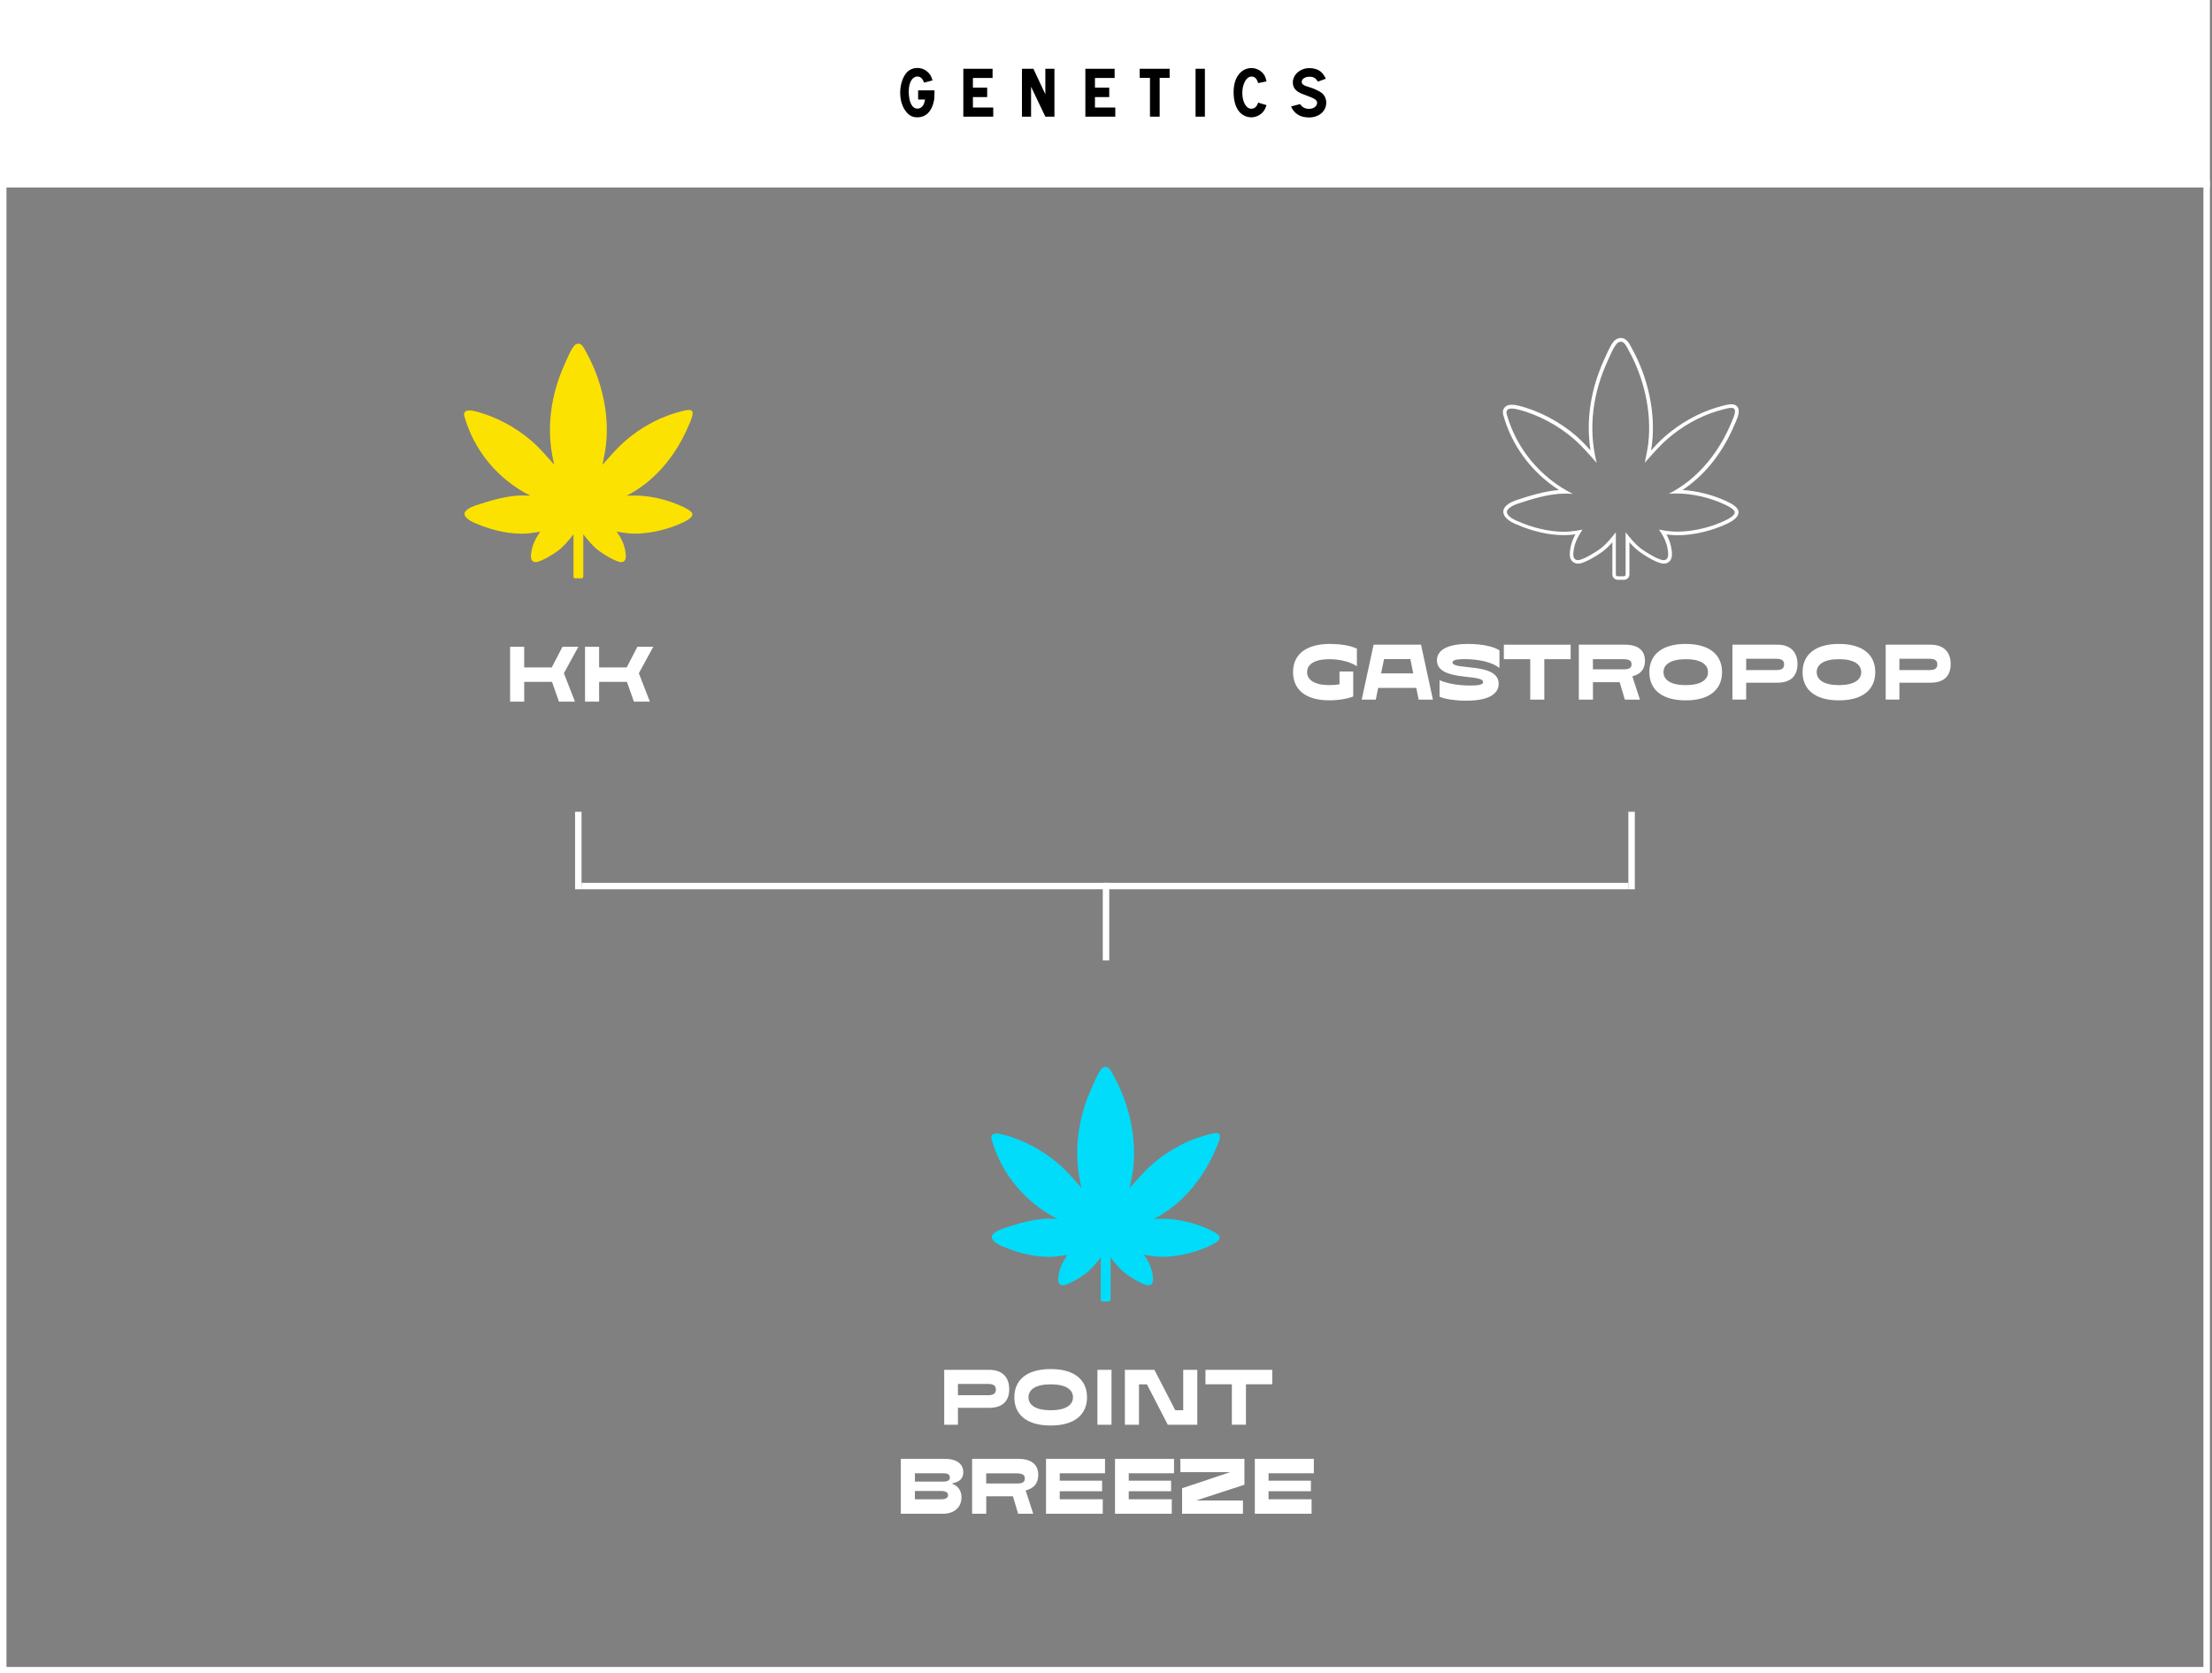 <svg viewBox="0 0 493 373" xmlns="http://www.w3.org/2000/svg" data-name="Layer 1" id="Layer_1">
  <rect x="0" y="0" width="493" height="373" fill="#808080" stroke="none"/>
  <defs>
    <style>
      .cls-1 {
        fill: #00dcf9;
      }

      .cls-2, .cls-3 {
        fill: #fff;
      }

      .cls-2, .cls-4 {
        stroke: #fff;
        stroke-width: 1.44px;
      }

      .cls-5 {
        fill: #fce200;
      }

      .cls-4 {
        fill: none;
      }
    </style>
  </defs>
  <g>
    <g>
      <path d="M210.44,317.57v-12.24h10.02c3.04,0,4.47,1.75,4.47,4.32s-1.42,4.15-4.47,4.15h-6.96v3.77h-3.06ZM213.5,310.99h6.65c1.42,0,1.8-.48,1.8-1.26s-.38-1.26-1.8-1.26h-6.65v2.51Z" class="cls-3"></path>
      <path d="M226.07,311.45c0-3.69,2.56-6.29,8.1-6.29s8.1,2.6,8.1,6.29-2.56,6.29-8.1,6.29-8.1-2.58-8.1-6.29ZM239.14,311.45c0-1.74-1.62-2.89-4.96-2.89s-4.96,1.16-4.96,2.89,1.62,2.89,4.96,2.89,4.96-1.16,4.96-2.89Z" class="cls-3"></path>
      <path d="M244.59,305.33h3.14v12.24h-3.14v-12.24Z" class="cls-3"></path>
      <path d="M250.71,317.57v-12.24h6.58l4.65,9.01h1.77v-9.01h3.14v12.24h-6.58l-4.65-9.01h-1.77v9.01h-3.14Z" class="cls-3"></path>
      <path d="M268.67,308.55v-3.22h14.89v3.22h-5.87v9.01h-3.14v-9.01h-5.87Z" class="cls-3"></path>
      <path d="M200.77,337.41v-12.24h9.78c2.75,0,4.14,1.17,4.14,2.99,0,1.17-.58,2.13-2.43,2.45v.12c1.26.51,2.03,1.49,2.03,3.01,0,2.22-1.59,3.67-4.14,3.67h-9.38ZM203.91,330.25h6.25c1.16,0,1.54-.35,1.54-.93s-.38-.93-1.47-.93h-6.32v1.85ZM203.91,334.19h5.74c1.21,0,1.65-.36,1.65-.93s-.45-.93-1.65-.93h-5.74v1.85Z" class="cls-3"></path>
      <path d="M216.66,337.41v-12.24h10.27c3.23,0,4.47,1.5,4.47,3.59,0,1.77-.89,2.98-2.81,3.46l1.69,5.19h-3.36l-1.16-3.89h-5.95v3.89h-3.14ZM219.8,330.67h6.81c1.44,0,1.8-.43,1.8-1.12s-.38-1.14-1.8-1.14h-6.81v2.27Z" class="cls-3"></path>
      <path d="M233.13,337.41v-12.24h13.15v3.22h-10.09v1.65h9.44v2.35h-9.44v1.79h9.59v3.23h-12.65Z" class="cls-3"></path>
      <path d="M248.51,337.41v-12.24h13.15v3.22h-10.09v1.65h9.44v2.35h-9.44v1.79h9.59v3.23h-12.65Z" class="cls-3"></path>
      <path d="M277.35,325.17v5.77l-10.75,3.51h10.42v2.96h-13.56v-5.69l10.75-3.59h-11.12l-.03-2.96h14.29Z" class="cls-3"></path>
      <path d="M279.67,337.41v-12.24h13.15v3.22h-10.09v1.65h9.44v2.35h-9.44v1.79h9.59v3.23h-12.65Z" class="cls-3"></path>
    </g>
    <path d="M221.04,275.69c0-.77,1.44-1.49,2.3-1.78,3.41-1.14,7.42-2.38,11.02-2.28.16,0,.78.01,1.34.05-7.17-3.6-12.57-10.09-14.69-17.71,0,0-.71-1.87,2.36-1.12,4.5,1.09,9.15,3.6,12.62,6.63,1.85,1.61,3.43,3.48,5.06,5.31-1.97-7.76-.84-15.67,2.5-22.86.33-.71,1.45-3.52,2.28-3.97,1.24-.68,1.85.87,2.33,1.73,3.43,6.19,5.21,13.69,4.4,20.78-.17,1.46-.51,2.91-.78,4.33,1.63-1.83,3.21-3.7,5.06-5.31,3.17-2.76,7.09-5.02,11.14-6.23.65-.19,2.11-.61,2.71-.67,1.05-.11,1.35.2,1.11,1.32-.14.67-.96,2.47-1.28,3.19-2.82,6.14-7.3,11.51-13.38,14.6.68-.03,1.19-.04,1.34-.05,3.61-.1,7.74.88,11,2.39.71.33,2.39,1.11,2.35,1.82s-1.26,1.38-1.96,1.72c-3.56,1.73-8.34,2.84-12.29,2.49-.88-.08-1.72-.23-2.63-.39.99,1.4,1.75,2.9,1.97,4.63.1.81.27,2.06-.87,2.17-1.07.11-4.25-1.88-5.16-2.59-1.32-1.03-2.35-2.31-3.38-3.61v9.43c0,.21-.17.38-.38.38h-1.42c-.21,0-.38-.17-.38-.38v-9.43c-1.03,1.3-2.06,2.58-3.38,3.61-.91.71-4.09,2.7-5.16,2.59-1.13-.11-.99-1.36-.87-2.17.04-.31.11-.62.18-.93.23-.9.62-1.76,1.1-2.56l.69-1.14c-.88.18-1.75.32-2.63.4-3.79.34-8.05-.65-11.53-2.16,0,0-2.68-.93-2.69-2.2Z" class="cls-1"></path>
  </g>
  <g>
    <g>
      <path d="M296.56,143.54c2.18,0,4.47.36,5.86,1.04v3.92c-1.17-.78-3.36-1.57-6.14-1.57-3.34,0-4.96,1.16-4.96,2.89s1.67,2.89,4.95,2.89c.83,0,1.59-.07,2.27-.18v-2.86h3.06v5.57c-.89.4-2.99.86-5.34.86-5.52,0-8.07-2.58-8.07-6.29s2.55-6.29,8.39-6.29Z" class="cls-3"></path>
      <path d="M303.49,155.94l2.65-12.24h10.57l2.65,12.24h-3.18l-.53-2.61h-8.49l-.53,2.61h-3.14ZM307.82,150.1h7.16l-.65-3.18h-5.86l-.66,3.18Z" class="cls-3"></path>
      <path d="M320.84,151.61c1.8.79,4.37,1.19,6.85,1.19s2.86-.36,2.86-.78c0-1.89-10.29-.05-10.29-4.83,0-2.25,2.25-3.66,6.98-3.66,3.11,0,5.79.61,6.95,1.44v3.92c-1.64-1.31-4.61-1.97-7.76-1.97-2.17,0-2.7.31-2.7.73,0,1.82,10.29-.07,10.29,4.76,0,2.22-2.15,3.77-7.21,3.77-2.48,0-4.81-.36-5.97-.89v-3.69Z" class="cls-3"></path>
      <path d="M335.17,146.93v-3.23h14.89v3.23h-5.87v9.01h-3.14v-9.01h-5.87Z" class="cls-3"></path>
      <path d="M351.88,155.94v-12.24h10.27c3.23,0,4.47,1.51,4.47,3.59,0,1.77-.89,2.98-2.81,3.46l1.69,5.19h-3.36l-1.16-3.89h-5.95v3.89h-3.14ZM355.02,149.19h6.81c1.44,0,1.8-.43,1.8-1.12s-.38-1.14-1.8-1.14h-6.81v2.27Z" class="cls-3"></path>
      <path d="M367.6,149.82c0-3.69,2.56-6.29,8.1-6.29s8.1,2.6,8.1,6.29-2.56,6.29-8.1,6.29-8.1-2.58-8.1-6.29ZM380.67,149.82c0-1.74-1.62-2.89-4.96-2.89s-4.96,1.16-4.96,2.89,1.62,2.89,4.96,2.89,4.96-1.16,4.96-2.89Z" class="cls-3"></path>
      <path d="M386.12,155.94v-12.24h10.02c3.04,0,4.47,1.75,4.47,4.32s-1.42,4.15-4.47,4.15h-6.96v3.77h-3.06ZM389.18,149.36h6.65c1.42,0,1.8-.48,1.8-1.26s-.38-1.26-1.8-1.26h-6.65v2.51Z" class="cls-3"></path>
      <path d="M401.75,149.82c0-3.69,2.56-6.29,8.1-6.29s8.1,2.6,8.1,6.29-2.56,6.29-8.1,6.29-8.1-2.58-8.1-6.29ZM414.82,149.82c0-1.74-1.62-2.89-4.96-2.89s-4.96,1.16-4.96,2.89,1.62,2.89,4.96,2.89,4.96-1.16,4.96-2.89Z" class="cls-3"></path>
      <path d="M420.27,155.94v-12.24h10.02c3.04,0,4.47,1.75,4.47,4.32s-1.42,4.15-4.47,4.15h-6.96v3.77h-3.06ZM423.33,149.36h6.65c1.42,0,1.8-.48,1.8-1.26s-.38-1.26-1.8-1.26h-6.65v2.51Z" class="cls-3"></path>
    </g>
    <path d="M361.22,76.15c.86,0,1.35,1.18,1.74,1.89,3.43,6.19,5.21,13.7,4.4,20.78-.17,1.46-.51,2.91-.78,4.33,1.63-1.83,3.21-3.7,5.06-5.31,3.17-2.76,7.09-5.02,11.14-6.23.65-.19,2.11-.61,2.71-.67.13-.01.24-.02.35-.02.77,0,.97.36.77,1.34-.14.67-.96,2.47-1.28,3.19-2.82,6.14-7.3,11.51-13.38,14.6.68-.03,1.19-.04,1.34-.05.17,0,.34,0,.5,0,3.48,0,7.39.96,10.49,2.4.71.33,2.39,1.11,2.35,1.82s-1.26,1.38-1.96,1.72c-3.12,1.52-7.17,2.56-10.79,2.56-.51,0-1.01-.02-1.5-.06-.88-.08-1.72-.23-2.63-.39.99,1.4,1.75,2.9,1.97,4.63.1.81.27,2.06-.87,2.17-.03,0-.06,0-.09,0-1.15,0-4.18-1.91-5.07-2.6-1.32-1.03-2.35-2.31-3.38-3.61v9.43c0,.21-.17.38-.38.38h-1.42c-.21,0-.38-.17-.38-.38v-9.43c-1.03,1.3-2.06,2.58-3.38,3.61-.89.69-3.92,2.6-5.07,2.6-.03,0-.06,0-.09,0-1.13-.11-.99-1.36-.87-2.17.04-.31.11-.62.18-.93.23-.9.62-1.76,1.1-2.56l.69-1.14c-.88.18-1.75.32-2.63.4-.51.05-1.02.07-1.54.07-3.37,0-6.97-.92-9.98-2.23,0,0-2.68-.93-2.69-2.2,0-.77,1.44-1.49,2.3-1.78,3.28-1.09,7.12-2.29,10.61-2.29.14,0,.27,0,.41,0,.16,0,.78.01,1.34.05-7.17-3.6-12.57-10.09-14.69-17.71,0,0-.5-1.3,1.12-1.3.32,0,.73.05,1.24.18,4.5,1.09,9.15,3.6,12.62,6.63,1.85,1.61,3.43,3.48,5.06,5.31-1.97-7.76-.84-15.67,2.5-22.86.33-.71,1.45-3.52,2.28-3.97.21-.12.41-.17.58-.17M361.22,75.34c-.32,0-.65.09-.97.26-.79.43-1.51,1.82-2.43,3.92-.08.18-.14.32-.19.42-3.12,6.73-4.19,13.73-3.15,20.42-.99-1.09-2.02-2.16-3.14-3.15-3.71-3.23-8.43-5.71-12.96-6.8-.55-.13-1.02-.2-1.43-.2-1,0-1.49.41-1.72.75-.44.64-.24,1.39-.17,1.6,1.91,6.86,6.36,12.79,12.41,16.66-3.21.24-6.59,1.29-9.57,2.28-.48.16-2.87,1.03-2.85,2.55.02,1.72,2.6,2.73,3.2,2.94,3.39,1.47,7.04,2.29,10.28,2.29.55,0,1.1-.02,1.62-.07.32-.03.64-.07.98-.11-.45.81-.78,1.62-.98,2.42-.09.35-.16.69-.2,1.02-.09.64-.23,1.7.35,2.44.2.26.59.58,1.25.65.05,0,.11,0,.17,0,1.62,0,5.12-2.42,5.56-2.77.77-.6,1.44-1.27,2.08-2v7.18c0,.66.53,1.19,1.19,1.19h1.42c.66,0,1.19-.53,1.19-1.19v-7.18c.64.73,1.31,1.39,2.08,2,.44.35,3.94,2.77,5.56,2.77.06,0,.12,0,.17,0,.66-.07,1.04-.39,1.24-.64.57-.72.44-1.75.35-2.44-.15-1.16-.52-2.28-1.14-3.43.31.04.62.08.93.11.5.04,1.03.07,1.57.07,3.58,0,7.74-.99,11.14-2.64,1.6-.78,2.37-1.54,2.41-2.41.05-1.16-1.43-1.95-2.82-2.59-2.97-1.38-6.5-2.26-9.66-2.44,4.65-3.08,8.45-7.67,11.1-13.44.78-1.69,1.23-2.82,1.34-3.36.12-.55.19-1.26-.23-1.78-.43-.53-1.1-.53-1.32-.53-.13,0-.27,0-.43.02-.7.07-2.23.51-2.86.7-4.03,1.21-8.09,3.47-11.44,6.39-1.14.99-2.18,2.08-3.17,3.18.09-.5.16-1,.22-1.5.79-6.92-.85-14.67-4.5-21.26-.05-.09-.1-.19-.15-.29-.42-.8-1.06-2.02-2.29-2.02h0Z" class="cls-3"></path>
  </g>
  <rect height="331.24" width="491.09" y="41.04" x=".72" class="cls-4"></rect>
  <rect height="40.32" width="491.09" y=".72" x=".72" class="cls-2"></rect>
  <g>
    <path d="M113.69,156.39v-12.24h3.14v4.62h6.14l2.4-4.62h3.54l-3.23,5.91,2.46,6.33h-3.56l-1.55-4.4h-6.2v4.4h-3.14Z" class="cls-3"></path>
    <path d="M130.39,156.39v-12.24h3.14v4.62h6.14l2.4-4.62h3.54l-3.23,5.91,2.46,6.33h-3.56l-1.55-4.4h-6.2v4.4h-3.14Z" class="cls-3"></path>
  </g>
  <path d="M103.53,114.5c0-.77,1.44-1.49,2.3-1.78,3.41-1.14,7.42-2.38,11.02-2.28.16,0,.78.01,1.34.05-7.17-3.6-12.57-10.09-14.69-17.71,0,0-.71-1.87,2.36-1.12,4.5,1.09,9.15,3.6,12.62,6.63,1.85,1.61,3.43,3.48,5.06,5.31-1.97-7.76-.84-15.67,2.5-22.86.33-.71,1.45-3.52,2.28-3.97,1.24-.68,1.85.87,2.33,1.73,3.43,6.19,5.21,13.69,4.4,20.78-.17,1.46-.51,2.91-.78,4.33,1.63-1.83,3.21-3.7,5.06-5.31,3.17-2.76,7.09-5.02,11.14-6.23.65-.19,2.11-.61,2.71-.67,1.05-.11,1.35.2,1.11,1.32-.14.67-.96,2.47-1.28,3.19-2.82,6.14-7.3,11.51-13.38,14.6.68-.03,1.19-.04,1.34-.05,3.61-.1,7.74.88,11,2.39.71.33,2.39,1.11,2.35,1.82s-1.26,1.38-1.96,1.72c-3.56,1.73-8.34,2.84-12.29,2.49-.88-.08-1.72-.23-2.63-.39.99,1.4,1.75,2.9,1.97,4.63.1.81.27,2.06-.87,2.17-1.07.11-4.25-1.88-5.16-2.59-1.32-1.03-2.35-2.31-3.38-3.61v9.43c0,.21-.17.38-.38.38h-1.42c-.21,0-.38-.17-.38-.38v-9.43c-1.03,1.3-2.06,2.58-3.38,3.61-.91.71-4.09,2.7-5.16,2.59-1.13-.11-.99-1.36-.87-2.17.04-.31.11-.62.18-.93.23-.9.62-1.76,1.1-2.56l.69-1.14c-.88.18-1.75.32-2.63.4-3.79.34-8.05-.65-11.53-2.16,0,0-2.68-.93-2.69-2.2Z" class="cls-5"></path>
  <line y2="197.5" x2="129.61" y1="197.5" x1="362.92" class="cls-4"></line>
  <line y2="196.78" x2="246.5" y1="214.06" x1="246.5" class="cls-4"></line>
  <line y2="180.94" x2="363.64" y1="198.22" x1="363.64" class="cls-4"></line>
  <line y2="180.94" x2="128.89" y1="198.22" x1="128.89" class="cls-4"></line>
  <path d="M204.65,20.14h3.63v.27c-.02,1.42-.03,1.62-.16,2.19-.45,2.24-1.81,3.55-3.66,3.55-1.01,0-1.76-.35-2.42-1.14-.91-1.09-1.41-2.62-1.41-4.34s.51-3.38,1.39-4.43c.58-.69,1.47-1.09,2.45-1.09.83,0,1.57.27,2.19.8.61.53.88.98,1.18,1.97l-1.89.5c-.34-.94-.8-1.36-1.49-1.36-1.15,0-1.92,1.34-1.92,3.33,0,2.38.74,3.82,1.94,3.82.5,0,1.01-.29,1.26-.72.21-.34.29-.61.43-1.31h-1.54v-2.05ZM214.69,15.33h6.53v2.05h-4.38v2.16h3.18v2.1h-3.18v2.32h4.53v2.05h-6.67v-10.67ZM227.76,15.33h2.56l2.66,5.68v-5.68h2.03v10.67h-2.03l-3.18-6.67v6.67h-2.03v-10.67ZM241.89,15.33h6.53v2.05h-4.38v2.16h3.18v2.1h-3.18v2.32h4.53v2.05h-6.67v-10.67ZM254.01,15.33h6.67v2.03h-2.22v8.64h-2.16v-8.64h-2.29v-2.03ZM266.46,15.33h2.08v10.67h-2.08v-10.67ZM282.27,18.14l-1.86.38c-.27-.99-.75-1.46-1.5-1.46-1.1,0-2.03,1.65-2.03,3.63s.83,3.54,1.98,3.54c.75,0,1.25-.43,1.55-1.36l1.86.56c-.27.83-.5,1.23-.9,1.66-.62.64-1.58,1.06-2.5,1.06s-1.89-.42-2.54-1.1c-.9-.98-1.39-2.53-1.39-4.46,0-1.78.42-3.15,1.26-4.14.69-.82,1.66-1.28,2.69-1.28.88,0,1.73.34,2.37.94.56.53.8,1.01,1.01,2.03ZM287.74,23.73l2.02-.53c.5.74,1.12,1.06,2.03,1.06.99,0,1.76-.58,1.76-1.34,0-.38-.19-.64-.72-.93-.35-.21-.51-.27-2.61-1.07-1.42-.56-2.08-1.34-2.08-2.54,0-1.76,1.66-3.2,3.7-3.2,1.01,0,1.94.3,2.56.83.43.37.69.72,1.09,1.54l-1.74.64c-.56-.82-1.02-1.09-1.89-1.09-.99,0-1.74.5-1.74,1.15,0,.32.13.53.5.72.3.18.32.19,1.66.61.69.22,1.76.74,2.24,1.09.67.48,1.07,1.31,1.07,2.21,0,1.9-1.62,3.3-3.84,3.3-1.94,0-3.25-.8-4-2.43Z"></path>
</svg>